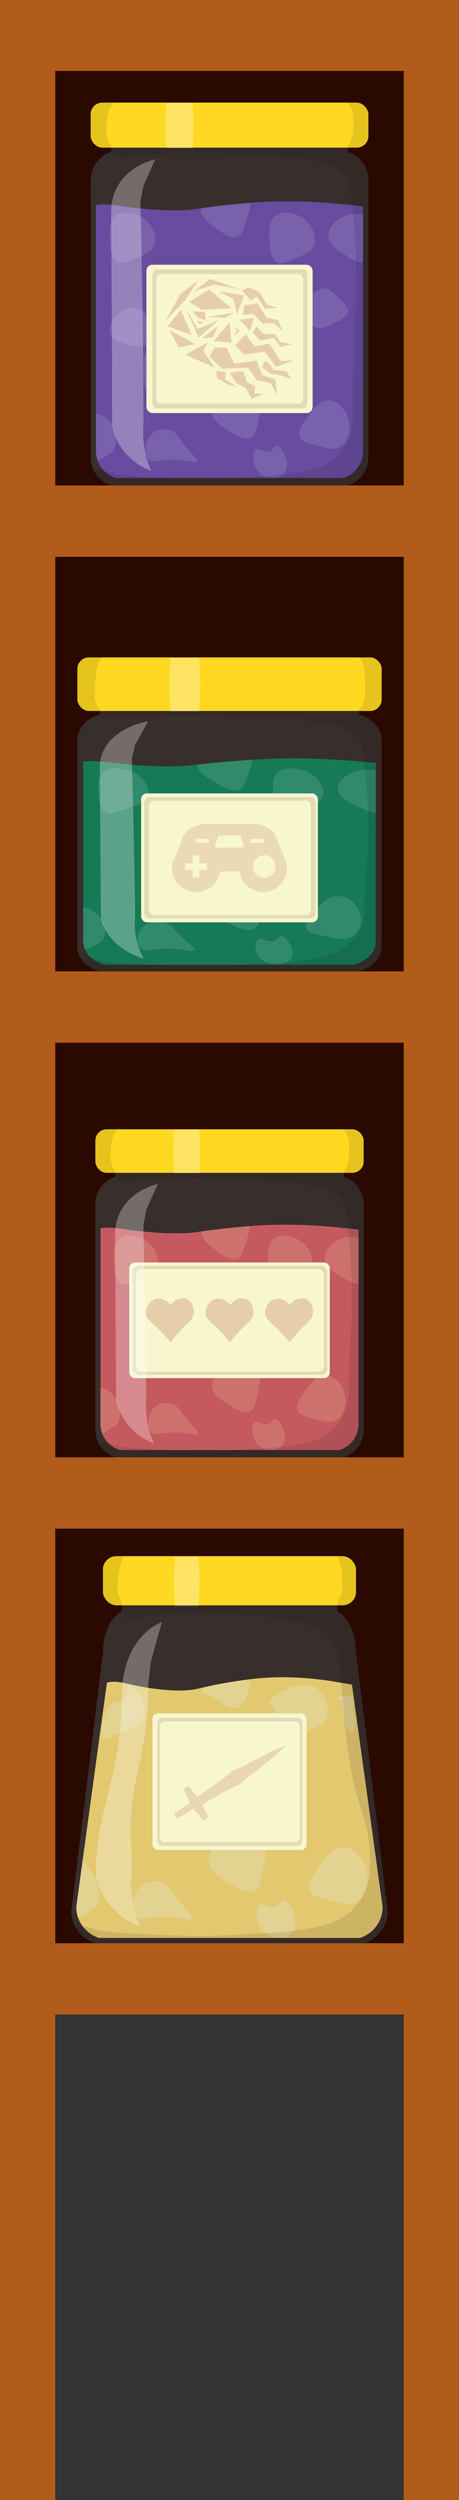 <?xml version="1.0" encoding="UTF-8"?><svg xmlns="http://www.w3.org/2000/svg" viewBox="0 0 116.17 632.53"><rect x="0" y="0" width="116.17" height="632.53" fill="#333333" stroke="none"/><defs><style>.cls-1{fill:#ffd921;}.cls-2,.cls-3,.cls-4{fill:#d3a688;}.cls-5,.cls-6,.cls-7{fill:#fff;}.cls-8{fill:#b25c1b;}.cls-9{fill:#ae9a7b;}.cls-9,.cls-7{opacity:.3;}.cls-10{fill:#e56055;}.cls-10,.cls-6{opacity:.89;}.cls-11{opacity:.5;}.cls-12{isolation:isolate;}.cls-13{fill:#662d91;}.cls-14{opacity:.15;}.cls-14,.cls-7{mix-blend-mode:screen;}.cls-15{fill:#f8f6cf;}.cls-16{fill:#006837;}.cls-17{fill:#ffc956;}.cls-3{opacity:.4;}.cls-18{fill:#290900;}.cls-19{fill:#77c5d7;opacity:.2;}.cls-20{fill:#d83f42;}.cls-4{opacity:.35;}.cls-21{mix-blend-mode:color-burn;opacity:.1;}.cls-22{opacity:.25;}</style></defs><g class="cls-12"><g id="Layer_2"><g id="Layer_1-2"><rect class="cls-18" x="5.97" y="8.03" width="104.23" height="492.32"/><g><g><g><g><g><g><path class="cls-20" d="m85.9,366.88c2.8-.9,4.83-3.47,4.83-6.51v-49.29c-1.33-.15-2.86-.3-4.64-.49-8.91-.92-15.52-.74-17.49-.68-4.11.14-7.38.46-10.47.77-7.85.78-8.05,1.26-12.15,1.35-5.07.12-10.33-.49-12.55-.77-3.38-.44-5.75-.93-7.99-.51v49.61c0,3.04,2.03,5.61,4.83,6.51h55.63Z"/><g><path class="cls-10" d="m30.09,359.36c.75-2.09-.17-4.96-1.54-6.52-.83-.94-1.99-1.61-3.11-1.73v9.25c0,.83.16,1.62.43,2.36.18-.1.38-.21.59-.33,2.12-1.19,3.18-1.78,3.63-3.03Z"/><path class="cls-10" d="m87.26,313.14c-2.51.59-5.14,2.78-5.02,5.23.1,2.12,2.21,3.42,4.38,4.75,1.13.7,2.73,1.68,4.12,1.76v-11.72c-1.14-.27-2.38-.28-3.47-.02Z"/><path class="cls-10" d="m34.7,323.96c-2.04.85-3.07,1.26-3.94.88-1.65-.72-1.81-3.44-1.91-5.19-.15-2.5-.3-4.93,1.41-6.24,1.97-1.52,5.32-.69,7.27.96,1.86,1.57,3.09,4.45,2.08,6.55-.6,1.25-2.04,1.85-4.91,3.04Z"/><path class="cls-10" d="m73.74,323.96c-2.04.85-3.07,1.26-3.94.88-1.65-.72-1.81-3.44-1.91-5.19-.15-2.5-.3-4.93,1.41-6.24,1.97-1.52,5.32-.69,7.27.96,1.86,1.57,3.09,4.45,2.08,6.55-.6,1.25-2.04,1.85-4.91,3.04Z"/><path class="cls-10" d="m50.96,311.57c.02,2.03,1.94,3.47,3.93,4.94,1.43,1.06,3.65,2.71,5.28,1.96.86-.4,1.21-1.44,1.88-3.5.73-2.27,1.17-3.65,1.06-4.74-1.76.14-3.4.3-4.98.46-3.66.37-5.66.66-7.17.89Z"/><path class="cls-10" d="m78.99,358.84c-2.13-.59-3.2-.91-3.63-1.74-.81-1.57.81-3.78,1.85-5.21,1.49-2.03,2.94-4.01,5.11-3.98,2.51.03,4.59,2.73,5.04,5.21.43,2.36-.46,5.36-2.59,6.37-1.28.6-2.78.18-5.78-.65Z"/><path class="cls-10" d="m65.06,353.34c-.48,2.11-.73,3.18-1.56,3.65-1.56.89-3.91-.56-5.44-1.49-2.17-1.33-4.28-2.63-4.38-4.75-.12-2.45,2.51-4.64,5.02-5.23,2.39-.56,5.51.12,6.66,2.14.69,1.21.36,2.7-.32,5.68Z"/><path class="cls-10" d="m46.63,358.2c2.52,3.29,3.82,4.03,3.51,4.58-.37.67-2.32-.38-6.11-.38-3.58,0-4.65.93-5.6.12-1.47-1.27-1.18-5.57,1.46-7.03,1.32-.73,3-.63,4.21-.04.97.47,1.23,1.06,2.52,2.75Z"/><path class="cls-10" d="m64.61,359.84c.86-.44,1.83.9,3.21.48,1.07-.33,1.12-1.32,1.73-1.33,1.31,0,3.84,4.56,1.82,6.79-1.04,1.15-2.98,1.32-4.43.8-2.07-.74-2.68-2.71-2.8-3.08-.4-1.26-.43-3.21.47-3.66Z"/></g></g><path class="cls-19" d="m87.02,368.71c2.92-.95,5.02-3.69,5.02-6.93v-57.09c0-3.23-2.11-5.97-5.02-6.93v-6.45H29.15v6.45c-2.92.95-5.02,3.69-5.02,6.93v57.09c0,3.23,2.11,5.97,5.02,6.93h57.87Z"/></g><g><rect class="cls-15" x="32.72" y="319.41" width="50.74" height="29.28" rx="1.46" ry="1.46"/><g class="cls-11"><path class="cls-2" d="m43.19,330.28c-.85-1.29-2.32-1.94-3.65-1.65-1.85.41-2.76,2.52-2.54,3.97.18,1.15,1.03,1.61,2.98,3.52,1.43,1.4,2.5,2.66,3.2,3.52.57-.78,1.5-1.97,2.78-3.3,1.85-1.93,2.72-2.36,3-3.6.3-1.34-.14-3.49-1.79-4.11-1.33-.5-3.05.14-3.98,1.65Z"/><path class="cls-2" d="m58.26,330.28c-.85-1.29-2.32-1.94-3.65-1.65-1.85.41-2.76,2.52-2.54,3.97.18,1.15,1.03,1.61,2.98,3.52,1.43,1.4,2.5,2.66,3.2,3.52.57-.78,1.5-1.97,2.78-3.3,1.85-1.93,2.72-2.36,3-3.6.3-1.34-.14-3.49-1.79-4.11-1.33-.5-3.05.14-3.98,1.65Z"/><path class="cls-2" d="m73.34,330.28c-.85-1.29-2.32-1.94-3.65-1.65-1.85.41-2.76,2.52-2.54,3.97.18,1.15,1.03,1.61,2.98,3.52,1.43,1.4,2.5,2.66,3.2,3.52.57-.78,1.5-1.97,2.78-3.3,1.85-1.93,2.72-2.36,3-3.6.3-1.34-.14-3.49-1.79-4.11-1.33-.5-3.05.14-3.98,1.65Z"/></g><path class="cls-9" d="m81.38,320.27h-46.37c-.78,0-1.42.62-1.42,1.38v24.82c0,.76.64,1.38,1.42,1.38h46.37c.78,0,1.42-.62,1.42-1.38v-24.82c0-.76-.63-1.38-1.42-1.38Zm.59,25.47c0,.73-.61,1.31-1.35,1.31h-44.83c-.75,0-1.35-.59-1.35-1.31v-23.35c0-.73.61-1.31,1.35-1.31h44.83c.75,0,1.35.59,1.35,1.31v23.35Z"/></g></g><g><path class="cls-7" d="m39.94,299.56c-.98,2.2-1.95,4.39-2.93,6.59-.24,1.28-.48,2.57-.72,3.85.26,11.35.47,22.76.63,34.22.04,3.08.08,6.15.12,9.22-.12,1.35-.15,2.97.05,4.8.32,2.89,1.12,5.25,1.85,6.92-1.41-.53-4.85-2.04-7.32-5.7-1.39-2.06-1.97-4.06-2.24-5.4-.08-14.08-.16-28.17-.24-42.25.05-1.32.31-3.16,1.26-5.08,2.68-5.44,8.53-6.93,9.55-7.17Z"/><path class="cls-21" d="m87.02,297.77v-6.45h-2.7c-.34,1.19-.65,2.69-.72,4.42H29.15v1.98c0,.13.01.36.14.59.63,1.11,3.26.71,4.08.59,12.03-1.72,37.84-.6,46.54,1.18,1.8.37,4.92,1.19,6.68,3.8,1.03,1.53,1.2,3.09,1.27,3.85,2.55,26.6.23,29.68.39,43.7.05,4.72-1.34,6.95-2.63,8.74-4,5.54-11.77,5.95-26.72,6.75-7.17.38-12.97.12-17.47-.08-8.18-.37-10.24-.69-11.35-.94-2.15-.5-4.51-1.45-4.86-.83-.29.51.93,1.83,1.77,2.5.82.65,1.63.97,2.17,1.14h57.87c2.92-.95,5.02-3.69,5.02-6.93v-57.09c0-3.23-2.11-5.97-5.02-6.93Z"/></g></g><g><rect class="cls-1" x="24.13" y="285.72" width="67.91" height="11.02" rx="2.86" ry="2.86"/><path class="cls-7" d="m50.61,288.5c.12,2.35.05,4.41,0,5.63-.05,1.18-.11,2.1-.16,2.69h-6.4c-.04-.65-.09-1.57-.12-2.69-.04-1.26-.1-3.25,0-5.63.03-.69.08-1.63.17-2.69h6.27c.13,1.07.2,2.05.23,2.69Z"/><path class="cls-21" d="m89.19,285.72h-2.4c.17.15.4.38.63.7.91,1.24.93,2.58.92,4.49,0,1.73-.03,3.29-.96,4.95-.22.39-.44.69-.59.88h2.4c1.58,0,2.86-1.28,2.86-2.86v-5.3c0-1.58-1.28-2.86-2.86-2.86Z"/><path class="cls-21" d="m29.73,285.72h-2.74c-1.58,0-2.86,1.28-2.86,2.86v5.3c0,1.58,1.28,2.86,2.86,2.86h2.44c-.2-.26-.47-.65-.72-1.16-.78-1.58-.73-3.02-.66-4.54.06-1.38.15-2.85,1.05-4.41.23-.4.46-.7.62-.91Z"/></g></g><g><g><g><g><path class="cls-16" d="m89.63,244.09c3.18-.82,5.48-3.18,5.48-5.96v-45.13c-1.5-.13-3.24-.28-5.27-.45-10.1-.84-17.6-.68-19.83-.62-4.66.13-8.37.42-11.88.71-8.9.72-9.13,1.15-13.78,1.24-5.75.11-11.72-.44-14.23-.71-3.83-.4-6.52-.85-9.06-.46v45.42c0,2.78,2.3,5.14,5.48,5.96h63.09Z"/><g class="cls-14"><path class="cls-6" d="m26.34,237.21c.85-1.91-.19-4.54-1.75-5.97-.94-.86-2.26-1.48-3.53-1.58v8.47c0,.76.18,1.49.49,2.16.21-.09.43-.19.67-.3,2.41-1.09,3.61-1.63,4.12-2.78Z"/><path class="cls-6" d="m91.17,194.9c-2.84.54-5.83,2.54-5.69,4.79.11,1.94,2.51,3.13,4.96,4.35,1.29.64,3.1,1.53,4.67,1.61v-10.73c-1.29-.25-2.7-.26-3.94-.02Z"/><path class="cls-6" d="m31.57,204.8c-2.31.78-3.48,1.16-4.47.81-1.87-.66-2.05-3.15-2.17-4.75-.17-2.29-.34-4.51,1.6-5.71,2.24-1.39,6.04-.63,8.25.88,2.1,1.44,3.51,4.08,2.36,6-.69,1.15-2.31,1.69-5.57,2.79Z"/><path class="cls-6" d="m75.83,204.8c-2.31.78-3.48,1.16-4.47.81-1.87-.66-2.05-3.15-2.17-4.75-.17-2.29-.34-4.51,1.6-5.71,2.24-1.39,6.04-.63,8.25.88,2.1,1.44,3.51,4.08,2.36,6-.69,1.15-2.31,1.69-5.57,2.79Z"/><path class="cls-6" d="m50.01,193.46c.02,1.86,2.2,3.17,4.45,4.52,1.62.97,4.14,2.48,5.99,1.79.98-.36,1.38-1.31,2.13-3.2.83-2.07,1.33-3.34,1.2-4.34-2,.13-3.85.28-5.64.42-4.16.33-6.42.61-8.13.81Z"/><path class="cls-6" d="m81.79,236.74c-2.41-.54-3.63-.83-4.12-1.59-.92-1.44.91-3.46,2.1-4.77,1.69-1.86,3.33-3.67,5.8-3.65,2.85.03,5.2,2.5,5.71,4.77.49,2.16-.52,4.91-2.94,5.83-1.45.55-3.15.17-6.55-.6Z"/><path class="cls-6" d="m65.99,231.7c-.54,1.93-.83,2.91-1.76,3.34-1.77.81-4.44-.51-6.17-1.37-2.46-1.22-4.85-2.4-4.96-4.35-.13-2.24,2.85-4.25,5.69-4.79,2.71-.52,6.24.11,7.56,1.96.79,1.11.4,2.47-.36,5.2Z"/><path class="cls-6" d="m45.1,236.15c2.86,3.02,4.33,3.69,3.99,4.2-.42.61-2.63-.35-6.93-.35-4.06,0-5.27.86-6.35.11-1.67-1.17-1.34-5.1,1.65-6.43,1.5-.67,3.41-.58,4.78-.04,1.1.43,1.39.97,2.86,2.52Z"/><path class="cls-6" d="m65.49,237.65c.98-.4,2.08.83,3.64.44,1.21-.3,1.28-1.21,1.97-1.22,1.48,0,4.36,4.18,2.06,6.21-1.18,1.05-3.38,1.21-5.03.73-2.34-.68-3.04-2.48-3.17-2.82-.45-1.15-.48-2.94.53-3.35Z"/></g></g><path class="cls-19" d="m90.9,245.77c3.31-.87,5.7-3.38,5.7-6.34v-52.26c0-2.96-2.39-5.47-5.7-6.34v-5.91H25.27v5.91c-3.31.87-5.7,3.38-5.7,6.34v52.26c0,2.96,2.39,5.47,5.7,6.34h65.63Z"/></g><g><path class="cls-7" d="m37.51,182.46c-1.11,2.01-2.22,4.02-3.32,6.03-.27,1.18-.54,2.35-.82,3.53.29,10.39.53,20.83.71,31.33.05,2.82.09,5.63.13,8.44-.14,1.23-.17,2.72.06,4.39.37,2.65,1.27,4.8,2.1,6.34-1.59-.48-5.5-1.86-8.3-5.22-1.57-1.88-2.23-3.72-2.53-4.94-.09-12.89-.18-25.79-.28-38.68.06-1.21.35-2.89,1.42-4.65,3.03-4.98,9.68-6.34,10.83-6.56Z"/><path class="cls-21" d="m90.9,180.83v-5.91h-3.06c-.39,1.09-.74,2.46-.82,4.04H25.27v1.81c0,.12.01.33.16.54.72,1.01,3.7.65,4.63.54,13.65-1.57,42.91-.55,52.78,1.08,2.04.34,5.58,1.09,7.58,3.48,1.17,1.4,1.36,2.83,1.44,3.53,2.9,24.35.26,27.17.44,40.01.06,4.32-1.52,6.37-2.99,8.01-4.54,5.07-13.35,5.45-30.3,6.18-8.13.35-14.71.11-19.81-.08-9.28-.34-11.62-.63-12.88-.86-2.44-.46-5.11-1.33-5.51-.76-.33.47,1.06,1.68,2.01,2.29.93.6,1.85.89,2.46,1.05h65.63c3.31-.87,5.7-3.38,5.7-6.34v-52.26c0-2.96-2.39-5.47-5.7-6.34Z"/></g><g><rect class="cls-15" x="35.72" y="200.74" width="44.73" height="32.62" rx="1.45" ry="1.45"/><path class="cls-9" d="m78.63,201.69h-40.88c-.69,0-1.25.69-1.25,1.53v27.65c0,.85.56,1.53,1.25,1.53h40.88c.69,0,1.25-.69,1.25-1.53v-27.65c0-.85-.56-1.53-1.25-1.53Zm.04,28.37c0,.81-.52,1.46-1.17,1.46h-38.63c-.64,0-1.17-.66-1.17-1.46v-26.02c0-.81.52-1.46,1.17-1.46h38.63c.64,0,1.17.66,1.17,1.46v26.02Z"/><path class="cls-4" d="m72.54,218.52l-2.55-6.42c-.38-2.15-3.65-3.67-5.81-3.7h0s-11.79,0-11.79,0h0c-2.17-.09-5.79,1.46-6.18,3.7l-2.58,6.42c-.59,3.33,1.64,6.5,4.96,7.09,3.33.59,6.5-1.64,7.09-4.96v-.16s4.94,0,4.94,0v.16c.58,3.33,3.72,5.55,7.01,4.96,3.29-.59,5.49-3.76,4.91-7.09Zm-20.15,1.54h-1.97v1.97h-1.64v-1.97h-1.97v-1.64h1.97v-1.97h1.64v1.97h1.97v1.64Zm.52-6.83h-3.47v-1h3.47v1Zm8.3,1.22h-6.25c-.35,0-.6-.35-.48-.68l.71-2.05c.07-.2.26-.34.48-.34h4.82c.22,0,.41.14.48.34l.71,2.05c.12.33-.13.68-.48.68Zm2.05-2.22h3.47v1h-3.47v-1Zm3.63,9.88c-1.59,0-2.87-1.28-2.87-2.87s1.28-2.87,2.87-2.87,2.87,1.28,2.87,2.87-1.28,2.87-2.87,2.87Z"/></g></g><g><rect class="cls-1" x="19.58" y="166.33" width="77.02" height="13.55" rx="2.91" ry="2.91"/><path class="cls-7" d="m50.6,168.88c.14,2.16.05,7.5,0,8.62-.05,1.08-.13,1.92-.18,2.46h-7.25c-.05-.6-.1-1.44-.14-2.46-.04-1.15-.11-6.44,0-8.62.03-.63.09-1.49.2-2.46h7.11c.15.98.23,1.88.26,2.46Z"/><path class="cls-21" d="m93.36,166.33h-2.72c.19.14.45.35.72.64,1.03,1.14,1.05,5.82,1.05,7.57,0,1.58-.03,3.02-1.09,4.53-.25.35-.5.63-.67.81h2.72c1.79,0,3.24-1.17,3.24-2.62v-8.31c0-1.45-1.45-2.62-3.24-2.62Z"/><path class="cls-21" d="m25.92,166.33h-3.11c-1.79,0-3.24,1.17-3.24,2.62v8.31c0,1.45,1.45,2.62,3.24,2.62h2.77c-.22-.23-.53-.59-.82-1.06-.88-1.44-.83-2.77-.74-4.16.07-1.27.17-6.07,1.19-7.5.26-.36.52-.64.71-.83Z"/></g></g><g><g><g><g><g><path class="cls-13" d="m86.88,120.93c2.9-.93,5-3.59,5-6.74v-61.99c-1.37-.15-2.96-.31-4.81-.5-9.22-.95-16.06-.77-18.1-.7-4.25.14-7.64.48-10.84.8-8.12.81-8.34,1.3-12.58,1.4-5.25.12-10.69-.5-12.99-.8-3.5-.45-5.95-.96-8.27-.52v62.32c0,3.15,2.1,5.81,5,6.74h57.58Z"/><g class="cls-14"><path class="cls-6" d="m29.11,113.15c.77-2.16-.17-5.13-1.59-6.75-.85-.98-2.06-1.67-3.22-1.79v9.57c0,.86.16,1.68.45,2.44.19-.1.39-.21.61-.34,2.2-1.23,3.3-1.85,3.76-3.14Z"/><path class="cls-6" d="m88.28,54.34c-2.59.61-5.32,2.88-5.2,5.41.1,2.2,2.29,3.54,4.53,4.91,1.17.72,2.83,1.73,4.26,1.82v-12.13c-1.18-.28-2.46-.29-3.59-.02Z"/><path class="cls-6" d="m33.88,65.54c-2.11.88-3.18,1.31-4.08.91-1.7-.75-1.87-3.56-1.98-5.37-.16-2.58-.31-5.1,1.46-6.46,2.04-1.57,5.51-.72,7.53.99,1.92,1.63,3.2,4.61,2.16,6.78-.63,1.3-2.11,1.92-5.09,3.15Z"/><path class="cls-6" d="m37.56,83.62c.15,1.85.21,2.78-.32,3.38-1,1.13-3.22.56-4.65.19-2.03-.53-4.01-1.04-4.62-2.74-.7-1.97.82-4.44,2.65-5.57,1.74-1.08,4.36-1.32,5.77.03.85.81.95,2.11,1.16,4.72Z"/><path class="cls-6" d="m86.19,75.85c1.29,1.33,1.94,2,1.91,2.8-.05,1.51-2.12,2.48-3.46,3.11-1.9.89-3.75,1.76-5.31.84-1.8-1.07-2.2-3.94-1.52-5.97.65-1.94,2.51-3.8,4.46-3.66,1.17.08,2.08,1.02,3.91,2.89Z"/><path class="cls-6" d="m74.28,65.54c-2.11.88-3.18,1.31-4.08.91-1.7-.75-1.87-3.56-1.98-5.37-.16-2.58-.31-5.1,1.46-6.46,2.04-1.57,5.51-.72,7.53.99,1.92,1.63,3.2,4.61,2.16,6.78-.63,1.3-2.11,1.92-5.09,3.15Z"/><path class="cls-6" d="m50.71,52.72c.02,2.1,2.01,3.59,4.06,5.11,1.48,1.1,3.78,2.8,5.47,2.02.89-.41,1.26-1.49,1.95-3.62.76-2.35,1.21-3.77,1.1-4.91-1.83.14-3.51.31-5.15.48-3.79.38-5.86.69-7.42.92Z"/><path class="cls-6" d="m79.72,112.61c-2.2-.61-3.31-.94-3.76-1.8-.84-1.63.83-3.92,1.92-5.4,1.54-2.1,3.04-4.15,5.29-4.12,2.6.04,4.75,2.83,5.22,5.4.45,2.45-.47,5.55-2.68,6.6-1.32.62-2.87.19-5.98-.67Z"/><path class="cls-6" d="m65.3,106.91c-.49,2.19-.76,3.29-1.61,3.77-1.61.92-4.05-.58-5.63-1.54-2.24-1.38-4.43-2.72-4.53-4.91-.12-2.54,2.6-4.8,5.2-5.41,2.47-.58,5.7.13,6.9,2.22.72,1.25.37,2.79-.33,5.88Z"/><path class="cls-6" d="m36.35,93.13c0-2.24.02-3.38.75-4.04,1.37-1.25,4.08-.32,5.83.28,2.49.85,4.91,1.69,5.49,3.81.67,2.45-1.49,5.25-3.89,6.42-2.28,1.11-5.59,1.12-7.22-.66-.97-1.06-.97-2.65-.96-5.81Z"/><path class="cls-6" d="m67.59,90.92c-1.24-1.87-1.85-2.82-1.61-3.78.45-1.8,3.22-2.52,5.01-2.99,2.55-.66,5.03-1.31,6.68.13,1.91,1.67,1.66,5.2.31,7.5-1.29,2.19-4.04,4.02-6.38,3.44-1.4-.35-2.27-1.67-4.01-4.31Z"/><path class="cls-6" d="m46.23,111.95c2.61,3.41,3.95,4.18,3.64,4.75-.38.69-2.4-.4-6.32-.4-3.7,0-4.81.97-5.79.12-1.53-1.32-1.23-5.76,1.51-7.28,1.37-.76,3.11-.65,4.36-.04,1.01.49,1.27,1.1,2.61,2.85Z"/><path class="cls-6" d="m64.84,113.65c.89-.45,1.9.94,3.32.5,1.1-.34,1.16-1.37,1.79-1.38,1.35,0,3.98,4.72,1.88,7.03-1.08,1.19-3.08,1.37-4.59.83-2.14-.77-2.78-2.81-2.9-3.18-.41-1.3-.44-3.32.48-3.79Z"/></g></g><path class="cls-19" d="m88.04,122.83c3.02-.99,5.2-3.82,5.2-7.17V45.6c0-3.35-2.18-6.18-5.2-7.17v-6.68H28.14v6.68c-3.02.99-5.2,3.82-5.2,7.17v70.06c0,3.35,2.18,6.18,5.2,7.17h59.9Z"/></g><g><rect class="cls-15" x="37.06" y="66.98" width="42.06" height="37.53" rx="1.51" ry="1.51"/><path class="cls-9" d="m76.67,68.16h-36.99c-.62,0-1.13.79-1.13,1.76v31.67c0,.97.51,1.76,1.13,1.76h36.99c.62,0,1.13-.79,1.13-1.76v-31.67c0-.97-.51-1.76-1.13-1.76Zm.08,32.32c0,.92-.47,1.66-1.06,1.66h-35.04c-.58,0-1.06-.74-1.06-1.66v-29.46c0-.92.47-1.66,1.06-1.66h35.04c.58,0,1.06.74,1.06,1.66v29.46Z"/><g class="cls-11"><polygon class="cls-2" points="59.58 82.69 59.96 83.67 59.21 84.94 60.64 83.78 59.58 82.69"/><polygon class="cls-2" points="66.81 84.52 69.55 84.46 70.91 86.55 73.94 87.06 71.03 87.73 69.24 85.47 65.84 86.16 63.94 84.11 64.84 82.6 66.81 84.52"/><polygon class="cls-2" points="62.18 84.58 64.46 87.64 68.14 86.94 71.02 91.39 74.28 91.17 69.88 92.81 66.94 88.97 61.87 89.75 59.49 87.36 62.18 84.58"/><path class="cls-2" d="m70.15,99.9l-.46-3.88-3.3-1.08-1.45-3.71-5.67.78-1.92-4.11-3.08.1-1.25,2.11s3.11,3.18,3.32,3.19,6.42-.28,6.42-.28l2.3,3.28,3.38.58,1.71,3.02Z"/><polygon class="cls-2" points="60.26 93.98 61.64 93.93 62.39 96.65 64.54 97.69 64.39 99.58 66.81 99.51 63.73 100.94 62.18 98.15 59.86 96.95 58.16 94.38 60.26 93.98"/><polygon class="cls-2" points="71.56 83.79 70.32 81.01 67.5 80.36 65.18 76.75 61.77 77.23 61.51 79.7 64.17 79.47 66.43 81.8 69.4 81.81 71.56 83.79"/><polygon class="cls-2" points="47.89 76.41 52.94 73.28 58.58 77.96 51.19 78.37 47.89 76.41"/><polygon class="cls-2" points="46.77 77.57 50.03 83.27 55.28 81.02 50.3 85.41 46.77 77.57"/><polygon class="cls-2" points="52.55 80.22 59.18 79.08 57.12 80.42 52.55 80.22"/><polygon class="cls-2" points="60.64 80.9 64.25 80.45 63.34 83.75 60.64 80.9"/><polygon class="cls-2" points="58.08 81.57 58.63 86.67 54.08 86.31 58.08 81.57"/><polygon class="cls-2" points="55.28 73.74 59.1 75.71 59.96 79.54 61.76 74.72 55.28 73.74"/><polygon class="cls-2" points="52.66 86.59 51.4 88.72 54.35 93.01 46.9 89.77 52.66 86.59"/><polygon class="cls-2" points="49.5 87.07 45.25 87.88 42.81 83.47 49.5 87.07"/><polygon class="cls-2" points="45.82 78.39 42.41 82.54 48.47 84.76 45.82 78.39"/><polygon class="cls-2" points="60.61 73.17 54.29 72 49.06 73.71 53.19 70.56 60.61 73.17"/><polygon class="cls-2" points="50.33 70.77 46.94 75.84 41.89 81.16 45.61 74.42 50.33 70.77"/><polygon class="cls-2" points="66.91 91.23 68.19 91.99 69.22 93.56 72.59 94.02 73.64 95.9 71.49 95.1 68.54 94.51 66.39 93.06 66.91 91.23"/><polygon class="cls-2" points="57.17 94.17 56.94 95.94 59.9 97.86 58.03 97.37 55.01 95.77 54.68 93.85 57.17 94.17"/><polygon class="cls-2" points="63.52 76.03 65 74.98 67.04 78.11 70.19 77.88 67.63 77.1 65.67 73.89 62.97 72.69 61.21 73.52 63.52 76.03"/><polygon class="cls-2" points="48.71 78.7 51.88 79 52.07 81.04 50.08 80.39 48.71 78.7"/><polygon class="cls-2" points="49.68 81.07 51.71 81.65 50.4 81.97 49.68 81.07"/><polygon class="cls-2" points="55.09 82.48 53.87 85.34 51.07 85.65 55.09 82.48"/></g></g></g><g><path class="cls-7" d="m39.31,40.28c-1.01,2.27-2.02,4.54-3.03,6.82-.25,1.33-.5,2.66-.74,3.99.19,8.18.35,16.39.49,24.62.06,3.59.12,7.19.17,10.8.04,3.18.09,17.33.12,20.51-.12,1.39-.16,3.08.05,4.97.33,3,1.16,5.43,1.91,7.16-1.45-.54-5.02-2.11-7.58-5.9-1.43-2.13-2.04-4.2-2.31-5.58-.04-6.95-.08-24.87-.12-31.82-.04-7.63-.09-15.25-.13-22.88.05-1.37.32-3.27,1.3-5.25,2.77-5.63,8.83-7.17,9.88-7.42Z"/><path class="cls-21" d="m88.04,38.43v-6.68h-2.79c-.35,1.23-.68,2.79-.75,4.57H28.14v2.05c0,.13.01.38.15.61.66,1.14,3.38.73,4.23.61,12.45-1.78,39.17-.62,48.17,1.22,1.86.38,5.09,1.23,6.91,3.94,1.07,1.58,1.24,3.2,1.32,3.99,1.31,13.68,1.38,21.35,1.14,27.38-.25,6.11-.82,21.52-.74,28.82.05,4.89-1.39,7.2-2.73,9.05-4.14,5.73-12.18,6.16-27.66,6.98-7.42.4-13.43.12-18.08-.09-8.47-.38-10.6-.71-11.75-.98-2.23-.52-4.67-1.5-5.03-.86-.3.53.96,1.9,1.83,2.59.84.67,1.69,1.01,2.24,1.18h59.9c3.02-.99,5.2-3.82,5.2-7.17V45.6c0-3.35-2.18-6.18-5.2-7.17Z"/></g></g><g><rect class="cls-1" x="22.94" y="25.96" width="70.3" height="11.4" rx="2.96" ry="2.96"/><path class="cls-7" d="m48.89,28.84c.13,2.44.05,4.56,0,5.83-.05,1.22-.12,2.17-.16,2.79h-6.62c-.04-.68-.09-1.63-.13-2.79-.04-1.31-.1-3.36,0-5.83.03-.71.08-1.69.18-2.79h6.49c.14,1.11.21,2.13.24,2.79Z"/><path class="cls-21" d="m90.28,25.96h-2.48c.17.16.41.4.65.73.94,1.29.96,2.67.95,4.64,0,1.79-.03,3.41-1,5.12-.23.4-.45.71-.61.91h2.48c1.63,0,2.96-1.32,2.96-2.96v-5.49c0-1.63-1.32-2.96-2.96-2.96Z"/><path class="cls-21" d="m28.73,25.96h-2.83c-1.63,0-2.96,1.32-2.96,2.96v5.49c0,1.63,1.32,2.96,2.96,2.96h2.53c-.2-.27-.49-.67-.75-1.2-.8-1.63-.75-3.13-.68-4.7.07-1.43.16-2.95,1.09-4.56.24-.41.48-.73.65-.94Z"/></g></g><g><g><g><g><g><path class="cls-17" d="m91.11,490.32c3.33-1.08,5.73-4.18,5.73-7.85l-7.76-56.25c-1.26-.22-2.71-.46-4.41-.75-8.46-1.4-14.74-1.13-16.61-1.03-3.9.21-7.01.71-9.95,1.18-7.45,1.2-7.65,1.92-11.54,2.07-4.81.18-9.81-.74-11.92-1.18-3.21-.67-5.46-1.42-7.59-.77l-7.76,56.73c0,3.66,2.41,6.77,5.73,7.85h66.05Z"/><g class="cls-22"><path class="cls-5" d="m24.85,481.26c.89-2.52-.2-5.98-1.83-7.87-.98-1.14-.84-1.94-2.17-2.08l-1.53,11.15c0,1,.19,1.96.51,2.85.22-.12.45-.25.7-.39,2.52-1.43,3.78-2.15,4.31-3.66Z"/><path class="cls-5" d="m85.79,429.38c-2.38.9.83-.51.97,2.44.11,2.41,1.22,7.02,2.06,6.51.31-.19,1.83-1.78.7-4.78-.7-1.35.27-2.79-.43-4.15-1.08-.42-2.26-.43-3.3-.03Z"/><path class="cls-5" d="m30.32,438.56c-2.62,1.11-4.59,1.99-4.68,1.06-.22-2.28.26-5.12,2.09-7.97,1.01-1.57,3.02-.52,3.92-1.87.93-1.4.34-3.18.93-3.51.12-.07.41.13,1.1.72,2.2,1.9,3.67,5.37,2.47,7.9-.72,1.51-2.42,2.23-5.83,3.67Z"/><path class="cls-5" d="m76.67,438.56c-2.42,1.02-3.65,1.52-4.68,1.06-1.95-.87-2.15-4.15-2.27-6.26-.18-3.01-2.61-1.57-.98-3.57,1.88-2.32,8.98-4.79,11.3-2.8,2.2,1.9,3.67,5.37,2.47,7.9-.72,1.51-2.42,2.23-5.83,3.67Z"/><path class="cls-5" d="m51.32,426.98c.02,3.11.62.82,2.97,2.6,1.7,1.28,4.33,3.26,6.27,2.36,1.02-.48,1.44-1.73,2.23-4.22.87-2.73.17-1.12.06-2.8-1.68.21-3.22.46-4.73.7-3.48.56-5.38,1.01-6.81,1.36Z"/><path class="cls-5" d="m82.9,480.63c-2.53-.72-3.8-1.09-4.31-2.1-.97-1.9.96-4.56,2.2-6.29,1.77-2.45,3.49-4.84,6.07-4.8,2.98.04,5.44,3.3,5.98,6.29.51,2.85-.54,6.47-3.08,7.69-1.52.73-3.3.22-6.86-.79Z"/><path class="cls-5" d="m66.36,473.99c-.57,2.55-.87,3.83-1.85,4.4-1.85,1.07-4.65-.67-6.46-1.8-2.57-1.6-5.08-3.17-5.2-5.72-.14-2.96,2.99-5.59,5.96-6.31,2.84-.68,6.54.15,7.91,2.59.82,1.46.42,3.25-.38,6.85Z"/><path class="cls-5" d="m44.49,479.86c2.99,3.97,4.54,4.87,4.17,5.53-.44.81-2.76-.46-7.25-.46-4.25,0-5.52,1.13-6.64.14-1.75-1.54-1.41-6.71,1.73-8.48,1.57-.88,3.57-.76,5-.05,1.15.57,1.46,1.28,2.99,3.32Z"/><path class="cls-5" d="m65.83,481.83c1.03-.53,2.17,1.09,3.81.58,1.26-.39,1.34-1.6,2.06-1.6,1.55-.01,4.56,5.5,2.16,8.19-1.24,1.38-3.54,1.59-5.27.96-2.45-.89-3.19-3.27-3.32-3.71-.47-1.52-.51-3.87.56-4.42Z"/></g></g><path class="cls-19" d="m92.2,491.65c3.44-1.12,5.92-4.35,5.92-8.17l-8.01-65.43c0-4.83-1.99-8.92-4.74-10.35v-5.62H30.8v5.62c-2.75,1.43-4.74,5.52-4.74,10.35l-8.01,65.43c0,3.81,2.48,7.04,5.92,8.17h68.22Z"/></g><g><g><rect class="cls-15" x="38.59" y="433.53" width="38.99" height="34.52" rx="1.39" ry="1.39"/><path class="cls-9" d="m75.48,434.6h-34.62c-.58,0-1.06.72-1.06,1.62v29.15c0,.89.47,1.62,1.06,1.62h34.62c.58,0,1.06-.72,1.06-1.62v-29.15c0-.89-.47-1.62-1.06-1.62Zm.44,29.91c0,.85-.45,1.54-1.01,1.54h-33.48c-.56,0-1.01-.69-1.01-1.54v-27.43c0-.85.45-1.54,1.01-1.54h33.48c.56,0,1.01.69,1.01,1.54v27.43Z"/></g><path class="cls-3" d="m69.68,442.69c-.88.34-9.43,4.95-10.37,5.19-1.59.42,1.53-.73-9.28,6.71l-.8-.78s-1.5-1.98-1.59-1.93l-1.22.78c-.09.05,1.06,2.2,1.09,2.25l.51,1.43-1.4.77-2.49,1.75c-.06.04-.08.11-.04.17l.66,1.04c.04.06.11.08.17.04l2.63-1.54,1.29-.95,1.09,1.06s1.5,1.98,1.59,1.93l1.22-.78c.09-.05-1.06-2.2-1.09-2.25l-.38-1.05c11.29-6.72,8.93-4.36,9.97-5.63,0,0,8.42-6.64,9.05-7.25.67-.66,1.35-1.32,2.02-1.97-.88.34-1.76.67-2.64,1.01Z"/></g></g><g><path class="cls-7" d="m40.98,410.38c-.92,3.28-1.84,6.56-2.76,9.84-.23,1.92-.45,3.84-.68,5.76.24,16.96-4.59,23.29-4.4,36.8.05,3.63.1,7.25.14,10.87-.14,1.59-.18,3.5.06,5.66.38,3.41,1.32,6.18,2.18,8.16-1.66-.62-5.72-2.4-8.63-6.72-1.63-2.43-2.32-4.79-2.64-6.36-.1-16.6,6.62-24.66,6.54-45.7.05-1.98.29-4.72,1.18-7.58,2.52-8.13,8.05-10.35,9-10.71Z"/><path class="cls-21" d="m85.37,407.71v-5.62h-2.54c-.32,1.78-.62,0-.68,2.58H30.8v2.96c0,.19.01.54.13.88.6,1.65,3.08,1.06,3.85.88,11.35-2.57,35.68-.9,43.89,1.77,1.69.55,4.64,1.77,6.3,5.68.97,2.29,1.13,4.62,1.2,5.76,2.41,39.75,7.3,32.17,7.48,48.69.06,5.56-1.58,8.2-3.11,10.31-4.72,6.53-13.88,7.02-31.5,7.95-8.45.45-15.29.14-20.6-.1-9.65-.44-12.08-.81-13.39-1.11-2.54-.59-5.31-1.71-5.73-.98-.35.6,1.1,2.16,2.09,2.95.96.77,1.92,1.15,2.55,1.35h68.22c3.44-1.12,5.92-4.35,5.92-8.17l-8.01-65.43c0-4.83-1.99-8.92-4.74-10.35Z"/></g></g><g><rect class="cls-1" x="26.06" y="393.72" width="64.04" height="12.44" rx="3.39" ry="3.39"/><path class="cls-7" d="m50.42,397.88c.12,3.52.05,2.56,0,4.39-.04,1.76-.1,3.13-.15,4.02h-6.03c-.04-.98-.08-2.35-.12-4.02-.04-1.88-.09-.83,0-4.39.03-1.03.07-2.44.16-4.02h5.91c.13,1.6.19,3.07.22,4.02Z"/><path class="cls-21" d="m87.41,393.72h-2.26c.16.23.38.57.6,1.05.86,1.86.87,3.85.87,6.7,0,2.58-.03.9-.91,3.37-.21.58-.41,1.03-.56,1.32h2.26c1.49,0,2.7-1.91,2.7-4.27v-3.9c0-2.36-1.21-4.27-2.7-4.27Z"/><path class="cls-21" d="m31.34,393.72h-2.58c-1.49,0-2.7,1.91-2.7,4.27v3.9c0,2.36,1.21,4.27,2.7,4.27h2.3c-.19-.38-.44-.97-.68-1.73-.73-2.36-.69-.49-.62-2.76.06-2.07.14-4.26.99-6.58.22-.59.43-1.05.59-1.36Z"/></g></g></g><path class="cls-8" d="m0,0v632.53h13.99v-122.83h88.2v122.83h13.99V0H0Zm102.18,491.65H13.99v-104.89h88.2v104.89Zm0-122.94H13.99v-104.89h88.2v104.89Zm0-122.94H13.99v-104.89h88.2v104.89Zm0-122.94H13.99V17.94h88.2v104.89Z"/></g></g></g></svg>